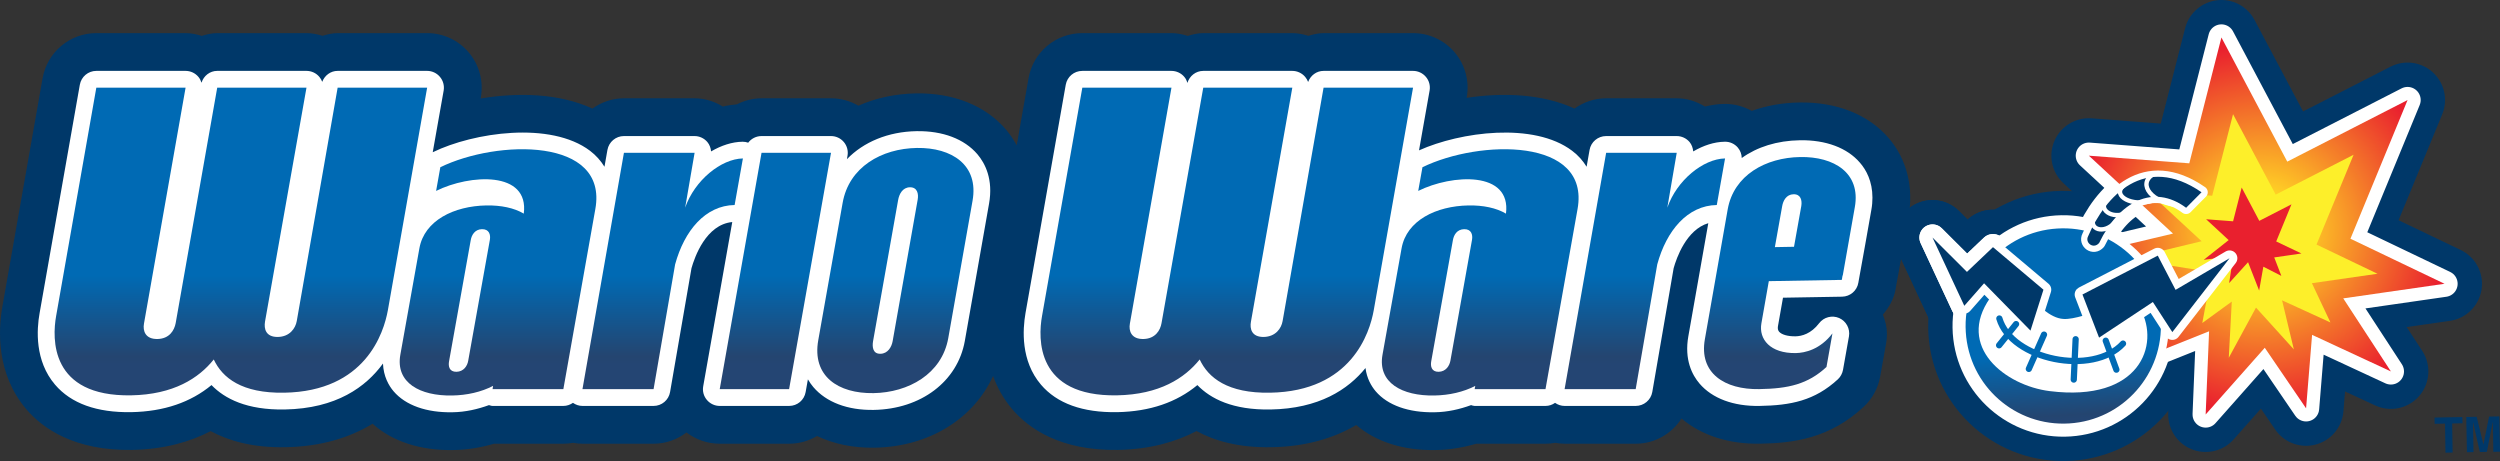 <?xml version="1.0" encoding="UTF-8" standalone="no"?>
<!-- Created with Inkscape (http://www.inkscape.org/) -->

<svg
   xmlns:svg="http://www.w3.org/2000/svg"
   xmlns="http://www.w3.org/2000/svg"
   version="1.1"
   width="118.565"
   height="21.866"
   id="svg2"
   xml:space="preserve"><rect width="100%" height="100%" fill="#333333" stroke="none"/><defs
     id="defs6"><clipPath
       id="clipPath18"><path
         d="m 33,543.236 651.969,0 L 684.969,33 33,33 33,543.236 z"
         id="path20" /></clipPath><clipPath
       id="clipPath254"><path
         d="m 33,543.236 651.969,0 L 684.969,33 33,33 33,543.236 z"
         id="path256" /></clipPath><radialGradient
       cx="0"
       cy="0"
       r="1"
       fx="0"
       fy="0"
       id="radialGradient348"
       gradientUnits="userSpaceOnUse"
       gradientTransform="matrix(26.157,0.445,0.445,-26.157,434.48,423.364)"
       spreadMethod="pad"><stop
         id="stop350"
         style="stop-color:#7fa2d4;stop-opacity:1"
         offset="0" /><stop
         id="stop352"
         style="stop-color:#4084c2;stop-opacity:1"
         offset="0.837" /><stop
         id="stop354"
         style="stop-color:#4084c2;stop-opacity:1"
         offset="0.837" /><stop
         id="stop356"
         style="stop-color:#006ab4;stop-opacity:1"
         offset="1" /></radialGradient><radialGradient
       cx="0"
       cy="0"
       r="1"
       fx="0"
       fy="0"
       id="radialGradient372"
       gradientUnits="userSpaceOnUse"
       gradientTransform="matrix(26.174,0.445,0.445,-26.174,434.472,423.366)"
       spreadMethod="pad"><stop
         id="stop374"
         style="stop-color:#7fa2d4;stop-opacity:1"
         offset="0" /><stop
         id="stop376"
         style="stop-color:#4084c2;stop-opacity:1"
         offset="0.837" /><stop
         id="stop378"
         style="stop-color:#4084c2;stop-opacity:1"
         offset="0.837" /><stop
         id="stop380"
         style="stop-color:#006ab4;stop-opacity:1"
         offset="1" /></radialGradient><radialGradient
       cx="0"
       cy="0"
       r="1"
       fx="0"
       fy="0"
       id="radialGradient396"
       gradientUnits="userSpaceOnUse"
       gradientTransform="matrix(26.171,0.445,0.445,-26.171,434.477,423.365)"
       spreadMethod="pad"><stop
         id="stop398"
         style="stop-color:#7fa2d4;stop-opacity:1"
         offset="0" /><stop
         id="stop400"
         style="stop-color:#4084c2;stop-opacity:1"
         offset="0.837" /><stop
         id="stop402"
         style="stop-color:#4084c2;stop-opacity:1"
         offset="0.837" /><stop
         id="stop404"
         style="stop-color:#006ab4;stop-opacity:1"
         offset="1" /></radialGradient><radialGradient
       cx="0"
       cy="0"
       r="1"
       fx="0"
       fy="0"
       id="radialGradient420"
       gradientUnits="userSpaceOnUse"
       gradientTransform="matrix(26.174,0.445,0.445,-26.174,434.472,423.366)"
       spreadMethod="pad"><stop
         id="stop422"
         style="stop-color:#7fa2d4;stop-opacity:1"
         offset="0" /><stop
         id="stop424"
         style="stop-color:#4084c2;stop-opacity:1"
         offset="0.837" /><stop
         id="stop426"
         style="stop-color:#4084c2;stop-opacity:1"
         offset="0.837" /><stop
         id="stop428"
         style="stop-color:#006ab4;stop-opacity:1"
         offset="1" /></radialGradient><radialGradient
       cx="0"
       cy="0"
       r="1"
       fx="0"
       fy="0"
       id="radialGradient444"
       gradientUnits="userSpaceOnUse"
       gradientTransform="matrix(26.171,0.445,0.445,-26.171,434.477,423.365)"
       spreadMethod="pad"><stop
         id="stop446"
         style="stop-color:#7fa2d4;stop-opacity:1"
         offset="0" /><stop
         id="stop448"
         style="stop-color:#4084c2;stop-opacity:1"
         offset="0.837" /><stop
         id="stop450"
         style="stop-color:#4084c2;stop-opacity:1"
         offset="0.837" /><stop
         id="stop452"
         style="stop-color:#006ab4;stop-opacity:1"
         offset="1" /></radialGradient><radialGradient
       cx="0"
       cy="0"
       r="1"
       fx="0"
       fy="0"
       id="radialGradient468"
       gradientUnits="userSpaceOnUse"
       gradientTransform="matrix(26.163,0.445,0.445,-26.163,434.479,423.366)"
       spreadMethod="pad"><stop
         id="stop470"
         style="stop-color:#7fa2d4;stop-opacity:1"
         offset="0" /><stop
         id="stop472"
         style="stop-color:#4084c2;stop-opacity:1"
         offset="0.837" /><stop
         id="stop474"
         style="stop-color:#4084c2;stop-opacity:1"
         offset="0.837" /><stop
         id="stop476"
         style="stop-color:#006ab4;stop-opacity:1"
         offset="1" /></radialGradient><radialGradient
       cx="0"
       cy="0"
       r="1"
       fx="0"
       fy="0"
       id="radialGradient492"
       gradientUnits="userSpaceOnUse"
       gradientTransform="matrix(26.163,0.445,0.445,-26.163,434.479,423.366)"
       spreadMethod="pad"><stop
         id="stop494"
         style="stop-color:#7fa2d4;stop-opacity:1"
         offset="0" /><stop
         id="stop496"
         style="stop-color:#4084c2;stop-opacity:1"
         offset="0.837" /><stop
         id="stop498"
         style="stop-color:#4084c2;stop-opacity:1"
         offset="0.837" /><stop
         id="stop500"
         style="stop-color:#006ab4;stop-opacity:1"
         offset="1" /></radialGradient><radialGradient
       cx="0"
       cy="0"
       r="1"
       fx="0"
       fy="0"
       id="radialGradient516"
       gradientUnits="userSpaceOnUse"
       gradientTransform="matrix(26.157,0.445,0.445,-26.157,434.48,423.364)"
       spreadMethod="pad"><stop
         id="stop518"
         style="stop-color:#7fa2d4;stop-opacity:1"
         offset="0" /><stop
         id="stop520"
         style="stop-color:#4084c2;stop-opacity:1"
         offset="0.837" /><stop
         id="stop522"
         style="stop-color:#4084c2;stop-opacity:1"
         offset="0.837" /><stop
         id="stop524"
         style="stop-color:#006ab4;stop-opacity:1"
         offset="1" /></radialGradient><radialGradient
       cx="0"
       cy="0"
       r="1"
       fx="0"
       fy="0"
       id="radialGradient540"
       gradientUnits="userSpaceOnUse"
       gradientTransform="matrix(26.174,0.445,0.445,-26.174,434.472,423.366)"
       spreadMethod="pad"><stop
         id="stop542"
         style="stop-color:#7fa2d4;stop-opacity:1"
         offset="0" /><stop
         id="stop544"
         style="stop-color:#4084c2;stop-opacity:1"
         offset="0.837" /><stop
         id="stop546"
         style="stop-color:#4084c2;stop-opacity:1"
         offset="0.837" /><stop
         id="stop548"
         style="stop-color:#006ab4;stop-opacity:1"
         offset="1" /></radialGradient><radialGradient
       cx="0"
       cy="0"
       r="1"
       fx="0"
       fy="0"
       id="radialGradient564"
       gradientUnits="userSpaceOnUse"
       gradientTransform="matrix(26.171,0.445,0.445,-26.171,434.477,423.365)"
       spreadMethod="pad"><stop
         id="stop566"
         style="stop-color:#7fa2d4;stop-opacity:1"
         offset="0" /><stop
         id="stop568"
         style="stop-color:#4084c2;stop-opacity:1"
         offset="0.837" /><stop
         id="stop570"
         style="stop-color:#4084c2;stop-opacity:1"
         offset="0.837" /><stop
         id="stop572"
         style="stop-color:#006ab4;stop-opacity:1"
         offset="1" /></radialGradient><radialGradient
       cx="0"
       cy="0"
       r="1"
       fx="0"
       fy="0"
       id="radialGradient588"
       gradientUnits="userSpaceOnUse"
       gradientTransform="matrix(26.174,0.445,0.445,-26.174,434.472,423.366)"
       spreadMethod="pad"><stop
         id="stop590"
         style="stop-color:#7fa2d4;stop-opacity:1"
         offset="0" /><stop
         id="stop592"
         style="stop-color:#4084c2;stop-opacity:1"
         offset="0.837" /><stop
         id="stop594"
         style="stop-color:#4084c2;stop-opacity:1"
         offset="0.837" /><stop
         id="stop596"
         style="stop-color:#006ab4;stop-opacity:1"
         offset="1" /></radialGradient><radialGradient
       cx="0"
       cy="0"
       r="1"
       fx="0"
       fy="0"
       id="radialGradient612"
       gradientUnits="userSpaceOnUse"
       gradientTransform="matrix(26.171,0.445,0.445,-26.171,434.477,423.365)"
       spreadMethod="pad"><stop
         id="stop614"
         style="stop-color:#7fa2d4;stop-opacity:1"
         offset="0" /><stop
         id="stop616"
         style="stop-color:#4084c2;stop-opacity:1"
         offset="0.837" /><stop
         id="stop618"
         style="stop-color:#4084c2;stop-opacity:1"
         offset="0.837" /><stop
         id="stop620"
         style="stop-color:#006ab4;stop-opacity:1"
         offset="1" /></radialGradient><radialGradient
       cx="0"
       cy="0"
       r="1"
       fx="0"
       fy="0"
       id="radialGradient636"
       gradientUnits="userSpaceOnUse"
       gradientTransform="matrix(26.324,0.448,0.448,-26.324,434.476,423.13)"
       spreadMethod="pad"><stop
         id="stop638"
         style="stop-color:#7fa2d4;stop-opacity:1"
         offset="0" /><stop
         id="stop640"
         style="stop-color:#4084c2;stop-opacity:1"
         offset="0.837" /><stop
         id="stop642"
         style="stop-color:#4084c2;stop-opacity:1"
         offset="0.837" /><stop
         id="stop644"
         style="stop-color:#006ab4;stop-opacity:1"
         offset="1" /></radialGradient><radialGradient
       cx="0"
       cy="0"
       r="1"
       fx="0"
       fy="0"
       id="radialGradient660"
       gradientUnits="userSpaceOnUse"
       gradientTransform="matrix(26.163,0.445,0.445,-26.163,434.479,423.366)"
       spreadMethod="pad"><stop
         id="stop662"
         style="stop-color:#7fa2d4;stop-opacity:1"
         offset="0" /><stop
         id="stop664"
         style="stop-color:#4084c2;stop-opacity:1"
         offset="0.837" /><stop
         id="stop666"
         style="stop-color:#4084c2;stop-opacity:1"
         offset="0.837" /><stop
         id="stop668"
         style="stop-color:#006ab4;stop-opacity:1"
         offset="1" /></radialGradient><radialGradient
       cx="0"
       cy="0"
       r="1"
       fx="0"
       fy="0"
       id="radialGradient684"
       gradientUnits="userSpaceOnUse"
       gradientTransform="matrix(26.164,0.445,0.445,-26.164,434.478,423.363)"
       spreadMethod="pad"><stop
         id="stop686"
         style="stop-color:#7fa2d4;stop-opacity:1"
         offset="0" /><stop
         id="stop688"
         style="stop-color:#4084c2;stop-opacity:1"
         offset="0.837" /><stop
         id="stop690"
         style="stop-color:#4084c2;stop-opacity:1"
         offset="0.837" /><stop
         id="stop692"
         style="stop-color:#006ab4;stop-opacity:1"
         offset="1" /></radialGradient><radialGradient
       cx="0"
       cy="0"
       r="1"
       fx="0"
       fy="0"
       id="radialGradient708"
       gradientUnits="userSpaceOnUse"
       gradientTransform="matrix(26.181,0.445,0.445,-26.181,434.469,423.362)"
       spreadMethod="pad"><stop
         id="stop710"
         style="stop-color:#7fa2d4;stop-opacity:1"
         offset="0" /><stop
         id="stop712"
         style="stop-color:#4084c2;stop-opacity:1"
         offset="0.837" /><stop
         id="stop714"
         style="stop-color:#4084c2;stop-opacity:1"
         offset="0.837" /><stop
         id="stop716"
         style="stop-color:#006ab4;stop-opacity:1"
         offset="1" /></radialGradient><radialGradient
       cx="0"
       cy="0"
       r="1"
       fx="0"
       fy="0"
       id="radialGradient732"
       gradientUnits="userSpaceOnUse"
       gradientTransform="matrix(26.155,0.445,0.445,-26.155,434.482,423.367)"
       spreadMethod="pad"><stop
         id="stop734"
         style="stop-color:#7fa2d4;stop-opacity:1"
         offset="0" /><stop
         id="stop736"
         style="stop-color:#4084c2;stop-opacity:1"
         offset="0.837" /><stop
         id="stop738"
         style="stop-color:#4084c2;stop-opacity:1"
         offset="0.837" /><stop
         id="stop740"
         style="stop-color:#006ab4;stop-opacity:1"
         offset="1" /></radialGradient><radialGradient
       cx="0"
       cy="0"
       r="1"
       fx="0"
       fy="0"
       id="radialGradient756"
       gradientUnits="userSpaceOnUse"
       gradientTransform="matrix(26.155,0.445,0.445,-26.155,434.482,423.367)"
       spreadMethod="pad"><stop
         id="stop758"
         style="stop-color:#7fa2d4;stop-opacity:1"
         offset="0" /><stop
         id="stop760"
         style="stop-color:#4084c2;stop-opacity:1"
         offset="0.837" /><stop
         id="stop762"
         style="stop-color:#4084c2;stop-opacity:1"
         offset="0.837" /><stop
         id="stop764"
         style="stop-color:#006ab4;stop-opacity:1"
         offset="1" /></radialGradient><radialGradient
       cx="0"
       cy="0"
       r="1"
       fx="0"
       fy="0"
       id="radialGradient780"
       gradientUnits="userSpaceOnUse"
       gradientTransform="matrix(26.171,0.445,0.445,-26.17,434.477,423.368)"
       spreadMethod="pad"><stop
         id="stop782"
         style="stop-color:#7fa2d4;stop-opacity:1"
         offset="0" /><stop
         id="stop784"
         style="stop-color:#4084c2;stop-opacity:1"
         offset="0.837" /><stop
         id="stop786"
         style="stop-color:#4084c2;stop-opacity:1"
         offset="0.837" /><stop
         id="stop788"
         style="stop-color:#006ab4;stop-opacity:1"
         offset="1" /></radialGradient><radialGradient
       cx="0"
       cy="0"
       r="1"
       fx="0"
       fy="0"
       id="radialGradient804"
       gradientUnits="userSpaceOnUse"
       gradientTransform="matrix(26.174,0.445,0.445,-26.174,434.472,423.366)"
       spreadMethod="pad"><stop
         id="stop806"
         style="stop-color:#7fa2d4;stop-opacity:1"
         offset="0" /><stop
         id="stop808"
         style="stop-color:#4084c2;stop-opacity:1"
         offset="0.837" /><stop
         id="stop810"
         style="stop-color:#4084c2;stop-opacity:1"
         offset="0.837" /><stop
         id="stop812"
         style="stop-color:#006ab4;stop-opacity:1"
         offset="1" /></radialGradient><radialGradient
       cx="0"
       cy="0"
       r="1"
       fx="0"
       fy="0"
       id="radialGradient828"
       gradientUnits="userSpaceOnUse"
       gradientTransform="matrix(26.171,0.445,0.445,-26.171,434.477,423.365)"
       spreadMethod="pad"><stop
         id="stop830"
         style="stop-color:#7fa2d4;stop-opacity:1"
         offset="0" /><stop
         id="stop832"
         style="stop-color:#4084c2;stop-opacity:1"
         offset="0.837" /><stop
         id="stop834"
         style="stop-color:#4084c2;stop-opacity:1"
         offset="0.837" /><stop
         id="stop836"
         style="stop-color:#006ab4;stop-opacity:1"
         offset="1" /></radialGradient><radialGradient
       cx="0"
       cy="0"
       r="1"
       fx="0"
       fy="0"
       id="radialGradient852"
       gradientUnits="userSpaceOnUse"
       gradientTransform="matrix(26.174,0.445,0.445,-26.174,434.472,423.366)"
       spreadMethod="pad"><stop
         id="stop854"
         style="stop-color:#7fa2d4;stop-opacity:1"
         offset="0" /><stop
         id="stop856"
         style="stop-color:#4084c2;stop-opacity:1"
         offset="0.837" /><stop
         id="stop858"
         style="stop-color:#4084c2;stop-opacity:1"
         offset="0.837" /><stop
         id="stop860"
         style="stop-color:#006ab4;stop-opacity:1"
         offset="1" /></radialGradient><radialGradient
       cx="0"
       cy="0"
       r="1"
       fx="0"
       fy="0"
       id="radialGradient876"
       gradientUnits="userSpaceOnUse"
       gradientTransform="matrix(26.171,0.445,0.445,-26.171,434.477,423.365)"
       spreadMethod="pad"><stop
         id="stop878"
         style="stop-color:#7fa2d4;stop-opacity:1"
         offset="0" /><stop
         id="stop880"
         style="stop-color:#4084c2;stop-opacity:1"
         offset="0.837" /><stop
         id="stop882"
         style="stop-color:#4084c2;stop-opacity:1"
         offset="0.837" /><stop
         id="stop884"
         style="stop-color:#006ab4;stop-opacity:1"
         offset="1" /></radialGradient><radialGradient
       cx="0"
       cy="0"
       r="1"
       fx="0"
       fy="0"
       id="radialGradient900"
       gradientUnits="userSpaceOnUse"
       gradientTransform="matrix(26.157,0.445,0.445,-26.157,434.479,423.368)"
       spreadMethod="pad"><stop
         id="stop902"
         style="stop-color:#7fa2d4;stop-opacity:1"
         offset="0" /><stop
         id="stop904"
         style="stop-color:#4084c2;stop-opacity:1"
         offset="0.837" /><stop
         id="stop906"
         style="stop-color:#4084c2;stop-opacity:1"
         offset="0.837" /><stop
         id="stop908"
         style="stop-color:#006ab4;stop-opacity:1"
         offset="1" /></radialGradient><radialGradient
       cx="0"
       cy="0"
       r="1"
       fx="0"
       fy="0"
       id="radialGradient924"
       gradientUnits="userSpaceOnUse"
       gradientTransform="matrix(26.173,0.445,0.445,-26.173,434.479,423.36)"
       spreadMethod="pad"><stop
         id="stop926"
         style="stop-color:#7fa2d4;stop-opacity:1"
         offset="0" /><stop
         id="stop928"
         style="stop-color:#4084c2;stop-opacity:1"
         offset="0.837" /><stop
         id="stop930"
         style="stop-color:#4084c2;stop-opacity:1"
         offset="0.837" /><stop
         id="stop932"
         style="stop-color:#006ab4;stop-opacity:1"
         offset="1" /></radialGradient><radialGradient
       cx="0"
       cy="0"
       r="1"
       fx="0"
       fy="0"
       id="radialGradient948"
       gradientUnits="userSpaceOnUse"
       gradientTransform="matrix(26.165,0.445,0.445,-26.165,434.478,423.368)"
       spreadMethod="pad"><stop
         id="stop950"
         style="stop-color:#7fa2d4;stop-opacity:1"
         offset="0" /><stop
         id="stop952"
         style="stop-color:#4084c2;stop-opacity:1"
         offset="0.837" /><stop
         id="stop954"
         style="stop-color:#4084c2;stop-opacity:1"
         offset="0.837" /><stop
         id="stop956"
         style="stop-color:#006ab4;stop-opacity:1"
         offset="1" /></radialGradient><radialGradient
       cx="0"
       cy="0"
       r="1"
       fx="0"
       fy="0"
       id="radialGradient972"
       gradientUnits="userSpaceOnUse"
       gradientTransform="matrix(26.34,0.448,0.448,-26.34,434.403,423.374)"
       spreadMethod="pad"><stop
         id="stop974"
         style="stop-color:#7fa2d4;stop-opacity:1"
         offset="0" /><stop
         id="stop976"
         style="stop-color:#4084c2;stop-opacity:1"
         offset="0.837" /><stop
         id="stop978"
         style="stop-color:#4084c2;stop-opacity:1"
         offset="0.837" /><stop
         id="stop980"
         style="stop-color:#006ab4;stop-opacity:1"
         offset="1" /></radialGradient><radialGradient
       cx="0"
       cy="0"
       r="1"
       fx="0"
       fy="0"
       id="radialGradient996"
       gradientUnits="userSpaceOnUse"
       gradientTransform="matrix(26.14,0.444,0.444,-26.14,434.491,423.364)"
       spreadMethod="pad"><stop
         id="stop998"
         style="stop-color:#7fa2d4;stop-opacity:1"
         offset="0" /><stop
         id="stop1000"
         style="stop-color:#4084c2;stop-opacity:1"
         offset="0.837" /><stop
         id="stop1002"
         style="stop-color:#4084c2;stop-opacity:1"
         offset="0.837" /><stop
         id="stop1004"
         style="stop-color:#006ab4;stop-opacity:1"
         offset="1" /></radialGradient><radialGradient
       cx="0"
       cy="0"
       r="1"
       fx="0"
       fy="0"
       id="radialGradient1020"
       gradientUnits="userSpaceOnUse"
       gradientTransform="matrix(26.324,0.448,0.448,-26.324,434.476,423.13)"
       spreadMethod="pad"><stop
         id="stop1022"
         style="stop-color:#7fa2d4;stop-opacity:1"
         offset="0" /><stop
         id="stop1024"
         style="stop-color:#4084c2;stop-opacity:1"
         offset="0.837" /><stop
         id="stop1026"
         style="stop-color:#4084c2;stop-opacity:1"
         offset="0.837" /><stop
         id="stop1028"
         style="stop-color:#006ab4;stop-opacity:1"
         offset="1" /></radialGradient><radialGradient
       cx="0"
       cy="0"
       r="1"
       fx="0"
       fy="0"
       id="radialGradient1044"
       gradientUnits="userSpaceOnUse"
       gradientTransform="matrix(26.324,0.448,0.448,-26.324,434.476,423.13)"
       spreadMethod="pad"><stop
         id="stop1046"
         style="stop-color:#7fa2d4;stop-opacity:1"
         offset="0" /><stop
         id="stop1048"
         style="stop-color:#4084c2;stop-opacity:1"
         offset="0.837" /><stop
         id="stop1050"
         style="stop-color:#4084c2;stop-opacity:1"
         offset="0.837" /><stop
         id="stop1052"
         style="stop-color:#006ab4;stop-opacity:1"
         offset="1" /></radialGradient><radialGradient
       cx="0"
       cy="0"
       r="1"
       fx="0"
       fy="0"
       id="radialGradient1068"
       gradientUnits="userSpaceOnUse"
       gradientTransform="matrix(26.139,0.444,0.444,-26.139,434.482,423.383)"
       spreadMethod="pad"><stop
         id="stop1070"
         style="stop-color:#7fa2d4;stop-opacity:1"
         offset="0" /><stop
         id="stop1072"
         style="stop-color:#4084c2;stop-opacity:1"
         offset="0.837" /><stop
         id="stop1074"
         style="stop-color:#4084c2;stop-opacity:1"
         offset="0.837" /><stop
         id="stop1076"
         style="stop-color:#006ab4;stop-opacity:1"
         offset="1" /></radialGradient><radialGradient
       cx="0"
       cy="0"
       r="1"
       fx="0"
       fy="0"
       id="radialGradient1092"
       gradientUnits="userSpaceOnUse"
       gradientTransform="matrix(26.163,0.445,0.445,-26.163,434.477,423.368)"
       spreadMethod="pad"><stop
         id="stop1094"
         style="stop-color:#7fa2d4;stop-opacity:1"
         offset="0" /><stop
         id="stop1096"
         style="stop-color:#4084c2;stop-opacity:1"
         offset="0.837" /><stop
         id="stop1098"
         style="stop-color:#4084c2;stop-opacity:1"
         offset="0.837" /><stop
         id="stop1100"
         style="stop-color:#006ab4;stop-opacity:1"
         offset="1" /></radialGradient><radialGradient
       cx="0"
       cy="0"
       r="1"
       fx="0"
       fy="0"
       id="radialGradient1116"
       gradientUnits="userSpaceOnUse"
       gradientTransform="matrix(26.209,0.446,0.446,-26.209,434.452,423.356)"
       spreadMethod="pad"><stop
         id="stop1118"
         style="stop-color:#7fa2d4;stop-opacity:1"
         offset="0" /><stop
         id="stop1120"
         style="stop-color:#4084c2;stop-opacity:1"
         offset="0.837" /><stop
         id="stop1122"
         style="stop-color:#4084c2;stop-opacity:1"
         offset="0.837" /><stop
         id="stop1124"
         style="stop-color:#006ab4;stop-opacity:1"
         offset="1" /></radialGradient><radialGradient
       cx="0"
       cy="0"
       r="1"
       fx="0"
       fy="0"
       id="radialGradient1140"
       gradientUnits="userSpaceOnUse"
       gradientTransform="matrix(26.172,0.445,0.445,-26.172,434.481,423.353)"
       spreadMethod="pad"><stop
         id="stop1142"
         style="stop-color:#7fa2d4;stop-opacity:1"
         offset="0" /><stop
         id="stop1144"
         style="stop-color:#4084c2;stop-opacity:1"
         offset="0.837" /><stop
         id="stop1146"
         style="stop-color:#4084c2;stop-opacity:1"
         offset="0.837" /><stop
         id="stop1148"
         style="stop-color:#006ab4;stop-opacity:1"
         offset="1" /></radialGradient><radialGradient
       cx="0"
       cy="0"
       r="1"
       fx="0"
       fy="0"
       id="radialGradient1216"
       gradientUnits="userSpaceOnUse"
       gradientTransform="matrix(7,0.119,0.119,-7,450.871,432.726)"
       spreadMethod="pad"><stop
         id="stop1218"
         style="stop-color:#e9202e;stop-opacity:1"
         offset="0" /><stop
         id="stop1220"
         style="stop-color:#ffd225;stop-opacity:1"
         offset="0.202" /><stop
         id="stop1222"
         style="stop-color:#e9202e;stop-opacity:1"
         offset="1" /></radialGradient><linearGradient
       x1="0"
       y1="0"
       x2="1"
       y2="0"
       id="linearGradient1246"
       gradientUnits="userSpaceOnUse"
       gradientTransform="matrix(-0.446,7.233,7.233,0.446,443.586,425.45)"
       spreadMethod="pad"><stop
         id="stop1248"
         style="stop-color:#244573;stop-opacity:1"
         offset="0" /><stop
         id="stop1250"
         style="stop-color:#244570;stop-opacity:1"
         offset="0.034" /><stop
         id="stop1252"
         style="stop-color:#006ab4;stop-opacity:1"
         offset="0.36" /><stop
         id="stop1254"
         style="stop-color:#006ab4;stop-opacity:1"
         offset="1" /></linearGradient><linearGradient
       x1="0"
       y1="0"
       x2="1"
       y2="0"
       id="linearGradient1316"
       gradientUnits="userSpaceOnUse"
       gradientTransform="matrix(0,9.422,9.422,0,374.221,427.585)"
       spreadMethod="pad"><stop
         id="stop1318"
         style="stop-color:#244573;stop-opacity:1"
         offset="0" /><stop
         id="stop1320"
         style="stop-color:#244570;stop-opacity:1"
         offset="0.034" /><stop
         id="stop1322"
         style="stop-color:#006ab4;stop-opacity:1"
         offset="0.36" /><stop
         id="stop1324"
         style="stop-color:#006ab4;stop-opacity:1"
         offset="1" /></linearGradient><linearGradient
       x1="0"
       y1="0"
       x2="1"
       y2="0"
       id="linearGradient1340"
       gradientUnits="userSpaceOnUse"
       gradientTransform="matrix(0,9.422,9.422,0,394.5,427.586)"
       spreadMethod="pad"><stop
         id="stop1342"
         style="stop-color:#244573;stop-opacity:1"
         offset="0" /><stop
         id="stop1344"
         style="stop-color:#244570;stop-opacity:1"
         offset="0.034" /><stop
         id="stop1346"
         style="stop-color:#006ab4;stop-opacity:1"
         offset="0.36" /><stop
         id="stop1348"
         style="stop-color:#006ab4;stop-opacity:1"
         offset="1" /></linearGradient><linearGradient
       x1="0"
       y1="0"
       x2="1"
       y2="0"
       id="linearGradient1364"
       gradientUnits="userSpaceOnUse"
       gradientTransform="matrix(0,9.422,9.422,0,390.225,427.586)"
       spreadMethod="pad"><stop
         id="stop1366"
         style="stop-color:#244573;stop-opacity:1"
         offset="0" /><stop
         id="stop1368"
         style="stop-color:#244570;stop-opacity:1"
         offset="0.034" /><stop
         id="stop1370"
         style="stop-color:#006ab4;stop-opacity:1"
         offset="0.36" /><stop
         id="stop1372"
         style="stop-color:#006ab4;stop-opacity:1"
         offset="1" /></linearGradient><linearGradient
       x1="0"
       y1="0"
       x2="1"
       y2="0"
       id="linearGradient1388"
       gradientUnits="userSpaceOnUse"
       gradientTransform="matrix(0,9.422,9.422,0,383.978,427.585)"
       spreadMethod="pad"><stop
         id="stop1390"
         style="stop-color:#244573;stop-opacity:1"
         offset="0" /><stop
         id="stop1392"
         style="stop-color:#244570;stop-opacity:1"
         offset="0.034" /><stop
         id="stop1394"
         style="stop-color:#006ab4;stop-opacity:1"
         offset="0.36" /><stop
         id="stop1396"
         style="stop-color:#006ab4;stop-opacity:1"
         offset="1" /></linearGradient><linearGradient
       x1="0"
       y1="0"
       x2="1"
       y2="0"
       id="linearGradient1412"
       gradientUnits="userSpaceOnUse"
       gradientTransform="matrix(0,9.422,9.422,0,427.488,427.586)"
       spreadMethod="pad"><stop
         id="stop1414"
         style="stop-color:#244573;stop-opacity:1"
         offset="0" /><stop
         id="stop1416"
         style="stop-color:#244570;stop-opacity:1"
         offset="0.034" /><stop
         id="stop1418"
         style="stop-color:#006ab4;stop-opacity:1"
         offset="0.36" /><stop
         id="stop1420"
         style="stop-color:#006ab4;stop-opacity:1"
         offset="1" /></linearGradient><linearGradient
       x1="0"
       y1="0"
       x2="1"
       y2="0"
       id="linearGradient1436"
       gradientUnits="userSpaceOnUse"
       gradientTransform="matrix(0,9.422,9.422,0,421.242,427.585)"
       spreadMethod="pad"><stop
         id="stop1438"
         style="stop-color:#244573;stop-opacity:1"
         offset="0" /><stop
         id="stop1440"
         style="stop-color:#244570;stop-opacity:1"
         offset="0.034" /><stop
         id="stop1442"
         style="stop-color:#006ab4;stop-opacity:1"
         offset="0.36" /><stop
         id="stop1444"
         style="stop-color:#006ab4;stop-opacity:1"
         offset="1" /></linearGradient><linearGradient
       x1="0"
       y1="0"
       x2="1"
       y2="0"
       id="linearGradient1460"
       gradientUnits="userSpaceOnUse"
       gradientTransform="matrix(0,9.423,9.423,0,399.054,427.585)"
       spreadMethod="pad"><stop
         id="stop1462"
         style="stop-color:#244573;stop-opacity:1"
         offset="0" /><stop
         id="stop1464"
         style="stop-color:#244570;stop-opacity:1"
         offset="0.034" /><stop
         id="stop1466"
         style="stop-color:#006ab4;stop-opacity:1"
         offset="0.36" /><stop
         id="stop1468"
         style="stop-color:#006ab4;stop-opacity:1"
         offset="1" /></linearGradient><linearGradient
       x1="0"
       y1="0"
       x2="1"
       y2="0"
       id="linearGradient1484"
       gradientUnits="userSpaceOnUse"
       gradientTransform="matrix(0,9.42,9.42,0,432.61,427.586)"
       spreadMethod="pad"><stop
         id="stop1486"
         style="stop-color:#244573;stop-opacity:1"
         offset="0" /><stop
         id="stop1488"
         style="stop-color:#244570;stop-opacity:1"
         offset="0.034" /><stop
         id="stop1490"
         style="stop-color:#006ab4;stop-opacity:1"
         offset="0.36" /><stop
         id="stop1492"
         style="stop-color:#006ab4;stop-opacity:1"
         offset="1" /></linearGradient><linearGradient
       x1="0"
       y1="0"
       x2="1"
       y2="0"
       id="linearGradient1508"
       gradientUnits="userSpaceOnUse"
       gradientTransform="matrix(0,9.422,9.422,0,411.627,427.585)"
       spreadMethod="pad"><stop
         id="stop1510"
         style="stop-color:#244573;stop-opacity:1"
         offset="0" /><stop
         id="stop1512"
         style="stop-color:#244570;stop-opacity:1"
         offset="0.034" /><stop
         id="stop1514"
         style="stop-color:#006ab4;stop-opacity:1"
         offset="0.36" /><stop
         id="stop1516"
         style="stop-color:#006ab4;stop-opacity:1"
         offset="1" /></linearGradient><clipPath
       id="clipPath1528"><path
         d="m 33,543.236 651.969,0 L 684.969,33 33,33 33,543.236 z"
         id="path1530" /></clipPath><clipPath
       id="clipPath1540"><path
         d="m 358.682,326.258 -334.079,0 0,225.614 334.079,0 0,-225.614 z"
         id="path1542" /></clipPath><clipPath
       id="clipPath1548"><path
         d="m 24.501,579.917 596.628,0 0,-585.923 -596.628,0 0,585.923 z"
         id="path1550" /></clipPath><clipPath
       id="clipPath1846"><path
         d="m 33,543.236 651.969,0 L 684.969,33 33,33 33,543.236 z"
         id="path1848" /></clipPath><clipPath
       id="clipPath1918"><path
         d="m 33,543.236 651.969,0 L 684.969,33 33,33 33,543.236 z"
         id="path1920" /></clipPath><clipPath
       id="clipPath1936"><path
         d="m 33,543.236 651.969,0 L 684.969,33 33,33 33,543.236 z"
         id="path1938" /></clipPath><clipPath
       id="clipPath2476"><path
         d="m 33,543.236 651.969,0 L 684.969,33 33,33 33,543.236 z"
         id="path2478" /></clipPath><clipPath
       id="clipPath2496"><path
         d="m 33,543.236 651.969,0 L 684.969,33 33,33 33,543.236 z"
         id="path2498" /></clipPath><clipPath
       id="clipPath2506"><path
         d="m 235.679,62.929 -107.745,0 0,45.386 107.745,0 0,-45.386 z"
         id="path2508" /></clipPath><clipPath
       id="clipPath2600"><path
         d="m 33,543.236 651.969,0 L 684.969,33 33,33 33,543.236 z"
         id="path2602" /></clipPath></defs><g
     transform="matrix(1.25,0,0,-1.25,-456.352,551.788)"
     id="g12"><g
       id="g250"><g
         clip-path="url(#clipPath254)"
         id="g252"><g
           id="g336"><g
             id="g338"><g
               id="g344"><g
                 id="g346"><path
                   d="m 447.063,429.124 c 0.033,-2.045 -1.596,-3.729 -3.64,-3.764 -2.044,-0.033 -3.73,1.599 -3.763,3.642 -0.033,2.043 1.596,3.729 3.64,3.765 2.044,0.033 3.73,-1.599 3.763,-3.643"
                   id="path358"
                   style="fill:url(#radialGradient348);stroke:none" /></g></g></g></g><g
           id="g360"><g
             id="g362"><g
               id="g368"><g
                 id="g370"><path
                   d="m 444.092,430.257 0.63,-1.636 2.041,1.351 0.739,-1.142 2.171,2.803 -2.049,-1.2 -0.675,1.299 -2.857,-1.475 z"
                   id="path382"
                   style="fill:url(#radialGradient372);stroke:none" /></g></g></g></g><g
           id="g384"><g
             id="g386"><g
               id="g392"><g
                 id="g394"><path
                   d="m 442.612,430.439 -0.492,-1.552 -1.761,1.795 -0.75,-0.854 -1.207,2.59 1.307,-1.304 0.988,0.939 1.915,-1.614 z"
                   id="path406"
                   style="fill:url(#radialGradient396);stroke:none" /></g></g></g></g><g
           id="g408"><g
             id="g410"><g
               id="g416"><g
                 id="g418"><path
                   d="m 444.092,430.257 0.63,-1.636 2.041,1.351 0.739,-1.142 2.171,2.803 -2.049,-1.2 -0.675,1.299 -2.857,-1.475 z"
                   id="path430"
                   style="fill:url(#radialGradient420);stroke:none" /></g></g></g></g><g
           id="g432"><g
             id="g434"><g
               id="g440"><g
                 id="g442"><path
                   d="m 442.612,430.439 -0.492,-1.552 -1.761,1.795 -0.75,-0.854 -1.207,2.59 1.307,-1.304 0.988,0.939 1.915,-1.614 z"
                   id="path454"
                   style="fill:url(#radialGradient444);stroke:none" /></g></g></g></g><g
           id="g456"><g
             id="g458"><g
               id="g464"><g
                 id="g466"><path
                   d="m 452.576,425.938 -1.567,2.298 -2.243,-2.532 0.13,3.157 -2.708,-1.083 1.997,2.544 -4.76,1.271 4.102,0.975 -3.193,2.956 3.811,-0.29 1.219,4.775 2.498,-4.711 4.565,2.337 -2.168,-5.262 3.57,-1.709 -3.843,-0.554 1.808,-2.772 -2.99,1.388 -0.228,-2.788 z"
                   id="path478"
                   style="fill:url(#radialGradient468);stroke:none" /></g></g></g></g><g
           id="g480"><g
             id="g482"><g
               id="g488"><g
                 id="g490"><path
                   d="m 452.576,425.938 -1.567,2.298 -2.243,-2.532 0.13,3.157 -2.708,-1.083 1.997,2.544 -4.76,1.271 4.102,0.975 -3.193,2.956 3.811,-0.29 1.219,4.775 2.498,-4.711 4.565,2.337 -2.168,-5.262 3.57,-1.709 -3.843,-0.554 1.808,-2.772 -2.99,1.388 -0.228,-2.788 z"
                   id="path502"
                   style="fill:url(#radialGradient492);stroke:none" /></g></g></g></g><g
           id="g504"><g
             id="g506"><g
               id="g512"><g
                 id="g514"><path
                   d="m 447.063,429.124 c 0.033,-2.045 -1.596,-3.729 -3.64,-3.764 -2.044,-0.033 -3.73,1.599 -3.763,3.642 -0.033,2.043 1.596,3.729 3.64,3.765 2.044,0.033 3.73,-1.599 3.763,-3.643"
                   id="path526"
                   style="fill:url(#radialGradient516);stroke:none" /></g></g></g></g><g
           id="g528"><g
             id="g530"><g
               id="g536"><g
                 id="g538"><path
                   d="m 444.092,430.257 0.63,-1.636 2.041,1.351 0.739,-1.142 2.171,2.803 -2.049,-1.2 -0.675,1.299 -2.857,-1.475 z"
                   id="path550"
                   style="fill:url(#radialGradient540);stroke:none" /></g></g></g></g><g
           id="g552"><g
             id="g554"><g
               id="g560"><g
                 id="g562"><path
                   d="m 442.612,430.439 -0.492,-1.552 -1.761,1.795 -0.75,-0.854 -1.207,2.59 1.307,-1.304 0.988,0.939 1.915,-1.614 z"
                   id="path574"
                   style="fill:url(#radialGradient564);stroke:none" /></g></g></g></g><g
           id="g576"><g
             id="g578"><g
               id="g584"><g
                 id="g586"><path
                   d="m 444.092,430.257 0.63,-1.636 2.041,1.351 0.739,-1.142 2.171,2.803 -2.049,-1.2 -0.675,1.299 -2.857,-1.475 z"
                   id="path598"
                   style="fill:url(#radialGradient588);stroke:none" /></g></g></g></g><g
           id="g600"><g
             id="g602"><g
               id="g608"><g
                 id="g610"><path
                   d="m 442.612,430.439 -0.492,-1.552 -1.761,1.795 -0.75,-0.854 -1.207,2.59 1.307,-1.304 0.988,0.939 1.915,-1.614 z"
                   id="path622"
                   style="fill:url(#radialGradient612);stroke:none" /></g></g></g></g><g
           id="g624"><g
             id="g626"><g
               id="g632"><g
                 id="g634"><path
                   d="m 444.306,432.466 c 0.654,1.528 2.15,3.158 4.303,1.67 l -0.584,-0.589 c -1.24,0.923 -2.545,0.241 -3.3,-1.334 -0.216,-0.254 -0.549,0.01 -0.419,0.253"
                   id="path646"
                   style="fill:url(#radialGradient636);stroke:none" /></g></g></g></g><g
           id="g648"><g
             id="g650"><g
               id="g656"><g
                 id="g658"><path
                   d="m 452.576,425.938 -1.567,2.298 -2.243,-2.532 0.13,3.157 -2.708,-1.083 1.997,2.544 -4.76,1.271 4.102,0.975 -3.193,2.956 3.811,-0.29 1.219,4.775 2.498,-4.711 4.565,2.337 -2.168,-5.262 3.57,-1.709 -3.843,-0.554 1.808,-2.772 -2.99,1.388 -0.228,-2.788 z"
                   id="path670"
                   style="fill:url(#radialGradient660);stroke:none" /></g></g></g></g><g
           id="g672"><g
             id="g674"><g
               id="g680"><g
                 id="g682"><path
                   d="m 449.015,434.005 -2.472,0.186 2.07,-1.913 -2.801,-0.674 3.188,-0.497 -0.362,-1.932 1.119,0.813 -0.114,-2.133 1.033,1.905 1.436,-1.586 -0.447,1.862 1.835,-0.84 -0.703,1.49 2.488,0.358 -2.313,1.107 1.407,3.408 -2.956,-1.513 -1.618,3.052 -0.79,-3.093 z"
                   id="path694"
                   style="fill:url(#radialGradient684);stroke:none" /></g></g></g></g><g
           id="g696"><g
             id="g698"><g
               id="g704"><g
                 id="g706"><path
                   d="m 449.807,433.034 -1.023,0.078 0.855,-0.791 -0.946,-0.749 1.123,0.148 -0.159,-1.03 0.718,0.792 0.42,-1.075 0.16,0.904 0.683,-0.348 -0.27,0.7 1.032,0.15 -0.957,0.456 0.579,1.409 -1.221,-0.627 -0.668,1.263 -0.326,-1.28 z"
                   id="path718"
                   style="fill:url(#radialGradient708);stroke:none" /></g></g></g></g><g
           id="g720"><g
             id="g722"><g
               id="g728"><g
                 id="g730"><path
                   d="m 447.061,429.292 c 0.126,-2.044 -1.43,-3.802 -3.471,-3.927 -2.043,-0.127 -3.801,1.426 -3.925,3.47 -0.128,2.044 1.424,3.801 3.469,3.925 2.044,0.129 3.801,-1.425 3.927,-3.468"
                   id="path742"
                   style="fill:url(#radialGradient732);stroke:none" /></g></g></g></g><g
           id="g744"><g
             id="g746"><g
               id="g752"><g
                 id="g754"><path
                   d="m 447.061,429.292 c 0.126,-2.044 -1.43,-3.802 -3.471,-3.927 -2.043,-0.127 -3.801,1.426 -3.925,3.47 -0.128,2.044 1.424,3.801 3.469,3.925 2.044,0.129 3.801,-1.425 3.927,-3.468"
                   id="path766"
                   style="fill:url(#radialGradient756);stroke:none" /></g></g></g></g><g
           id="g768"><g
             id="g770"><g
               id="g776"><g
                 id="g778"><path
                   d="m 443.369,429.329 c 0.812,-0.05 2.583,0.991 2.926,0.369 0.744,-1.352 -0.024,-3.534 -3.444,-3.107 -1.692,0.21 -3.563,1.685 -2.264,3.534 0.942,1.341 1.737,-0.735 2.782,-0.796"
                   id="path790"
                   style="fill:url(#radialGradient780);stroke:none" /></g></g></g></g><g
           id="g792"><g
             id="g794"><g
               id="g800"><g
                 id="g802"><path
                   d="m 444.092,430.257 0.63,-1.636 2.041,1.351 0.739,-1.142 2.171,2.803 -2.049,-1.2 -0.675,1.299 -2.857,-1.475 z"
                   id="path814"
                   style="fill:url(#radialGradient804);stroke:none" /></g></g></g></g><g
           id="g816"><g
             id="g818"><g
               id="g824"><g
                 id="g826"><path
                   d="m 442.612,430.439 -0.492,-1.552 -1.761,1.795 -0.75,-0.854 -1.207,2.59 1.307,-1.304 0.988,0.939 1.915,-1.614 z"
                   id="path838"
                   style="fill:url(#radialGradient828);stroke:none" /></g></g></g></g><g
           id="g840"><g
             id="g842"><g
               id="g848"><g
                 id="g850"><path
                   d="m 444.092,430.257 0.63,-1.636 2.041,1.351 0.739,-1.142 2.171,2.803 -2.049,-1.2 -0.675,1.299 -2.857,-1.475 z"
                   id="path862"
                   style="fill:url(#radialGradient852);stroke:none" /></g></g></g></g><g
           id="g864"><g
             id="g866"><g
               id="g872"><g
                 id="g874"><path
                   d="m 442.612,430.439 -0.492,-1.552 -1.761,1.795 -0.75,-0.854 -1.207,2.59 1.307,-1.304 0.988,0.939 1.915,-1.614 z"
                   id="path886"
                   style="fill:url(#radialGradient876);stroke:none" /></g></g></g></g><g
           id="g888"><g
             id="g890"><g
               id="g896"><g
                 id="g898"><path
                   d="m 440.939,429.346 c 0.462,-1.576 3.553,-2.194 4.692,-0.952"
                   id="path910"
                   style="fill:url(#radialGradient900);stroke:none" /></g></g></g></g><g
           id="g912"><g
             id="g914"><g
               id="g920"><g
                 id="g922"><path
                   d="m 441.573,429.134 -0.644,-0.804"
                   id="path934"
                   style="fill:url(#radialGradient924);stroke:none" /></g></g></g></g><g
           id="g936"><g
             id="g938"><g
               id="g944"><g
                 id="g946"><path
                   d="m 442.633,428.735 -0.576,-1.301"
                   id="path958"
                   style="fill:url(#radialGradient948);stroke:none" /></g></g></g></g><g
           id="g960"><g
             id="g962"><g
               id="g968"><g
                 id="g970"><path
                   d="m 443.833,428.56 -0.071,-1.531"
                   id="path982"
                   style="fill:url(#radialGradient972);stroke:none" /></g></g></g></g><g
           id="g984"><g
             id="g986"><g
               id="g992"><g
                 id="g994"><path
                   d="m 444.975,428.504 0.404,-1.099"
                   id="path1006"
                   style="fill:url(#radialGradient996);stroke:none" /></g></g></g></g><g
           id="g1008"><g
             id="g1010"><g
               id="g1016"><g
                 id="g1018"><path
                   d="m 444.306,432.466 c 0.654,1.528 2.15,3.158 4.303,1.67 l -0.584,-0.589 c -1.24,0.923 -2.545,0.241 -3.3,-1.334 -0.216,-0.254 -0.549,0.01 -0.419,0.253"
                   id="path1030"
                   style="fill:url(#radialGradient1020);stroke:none" /></g></g></g></g><g
           id="g1032"><g
             id="g1034"><g
               id="g1040"><g
                 id="g1042"><path
                   d="m 444.306,432.466 c 0.654,1.528 2.15,3.158 4.303,1.67 l -0.584,-0.589 c -1.24,0.923 -2.545,0.241 -3.3,-1.334 -0.216,-0.254 -0.549,0.01 -0.419,0.253"
                   id="path1054"
                   style="fill:url(#radialGradient1044);stroke:none" /></g></g></g></g><g
           id="g1056"><g
             id="g1058"><g
               id="g1064"><g
                 id="g1066"><path
                   d="m 446.76,433.82 c -0.782,-0.251 -1.551,0.18 -1.122,0.556"
                   id="path1078"
                   style="fill:url(#radialGradient1068);stroke:none" /></g></g></g></g><g
           id="g1080"><g
             id="g1082"><g
               id="g1088"><g
                 id="g1090"><path
                   d="m 447.752,433.638 c -1.02,0.09 -1.589,0.793 -0.983,1.179"
                   id="path1102"
                   style="fill:url(#radialGradient1092);stroke:none" /></g></g></g></g><g
           id="g1104"><g
             id="g1106"><g
               id="g1112"><g
                 id="g1114"><path
                   d="m 445.916,433.438 c -0.601,-0.411 -1.251,0.011 -0.927,0.375"
                   id="path1126"
                   style="fill:url(#radialGradient1116);stroke:none" /></g></g></g></g><g
           id="g1128"><g
             id="g1130"><g
               id="g1136"><g
                 id="g1138"><path
                   d="m 445.355,433.023 c -0.454,-0.531 -1.068,-0.277 -0.813,0.182"
                   id="path1150"
                   style="fill:url(#radialGradient1140);stroke:none" /></g></g></g></g><path
           d="m 447.063,429.124 c 0.033,-2.045 -1.596,-3.729 -3.64,-3.764 -2.044,-0.033 -3.73,1.599 -3.763,3.642 -0.033,2.043 1.596,3.729 3.64,3.765 2.044,0.033 3.73,-1.599 3.763,-3.643"
           id="path1152"
           style="fill:#003869;fill-opacity:1;fill-rule:nonzero;stroke:none" /><path
           d="m 447.063,429.124 c 0.033,-2.045 -1.596,-3.729 -3.64,-3.764 -2.044,-0.033 -3.73,1.599 -3.763,3.642 -0.033,2.043 1.596,3.729 3.64,3.765 2.044,0.033 3.73,-1.599 3.763,-3.643 z"
           id="path1154"
           style="fill:none;stroke:#003869;stroke-width:2.843;stroke-linecap:round;stroke-linejoin:round;stroke-miterlimit:4;stroke-opacity:1;stroke-dasharray:none" /><path
           d="m 444.092,430.257 0.63,-1.636 2.041,1.351 0.739,-1.142 2.171,2.803 -2.049,-1.2 -0.675,1.299 -2.857,-1.475 z"
           id="path1156"
           style="fill:#003869;fill-opacity:1;fill-rule:nonzero;stroke:none" /><path
           d="m 444.092,430.257 0.63,-1.636 2.041,1.351 0.739,-1.142 2.171,2.803 -2.049,-1.2 -0.675,1.299 -2.857,-1.475 z"
           id="path1158"
           style="fill:none;stroke:#003869;stroke-width:2.843;stroke-linecap:round;stroke-linejoin:round;stroke-miterlimit:4;stroke-opacity:1;stroke-dasharray:none" /><path
           d="m 442.612,430.439 -0.492,-1.552 -1.761,1.795 -0.75,-0.854 -1.207,2.59 1.307,-1.304 0.988,0.939 1.915,-1.614 z"
           id="path1160"
           style="fill:#003869;fill-opacity:1;fill-rule:nonzero;stroke:none" /><path
           d="m 442.612,430.439 -0.492,-1.552 -1.761,1.795 -0.75,-0.854 -1.207,2.59 1.307,-1.304 0.988,0.939 1.915,-1.614 z"
           id="path1162"
           style="fill:none;stroke:#003869;stroke-width:2.843;stroke-linecap:round;stroke-linejoin:round;stroke-miterlimit:4;stroke-opacity:1;stroke-dasharray:none" /><path
           d="m 444.092,430.257 0.63,-1.636 2.041,1.351 0.739,-1.142 2.171,2.803 -2.049,-1.2 -0.675,1.299 -2.857,-1.475 z"
           id="path1164"
           style="fill:#003869;fill-opacity:1;fill-rule:nonzero;stroke:none" /><path
           d="m 444.092,430.257 0.63,-1.636 2.041,1.351 0.739,-1.142 2.171,2.803 -2.049,-1.2 -0.675,1.299 -2.857,-1.475 z"
           id="path1166"
           style="fill:none;stroke:#003869;stroke-width:2.843;stroke-linecap:round;stroke-linejoin:round;stroke-miterlimit:4;stroke-opacity:1;stroke-dasharray:none" /><path
           d="m 442.612,430.439 -0.492,-1.552 -1.761,1.795 -0.75,-0.854 -1.207,2.59 1.307,-1.304 0.988,0.939 1.915,-1.614 z"
           id="path1168"
           style="fill:#003869;fill-opacity:1;fill-rule:nonzero;stroke:none" /><path
           d="m 442.612,430.439 -0.492,-1.552 -1.761,1.795 -0.75,-0.854 -1.207,2.59 1.307,-1.304 0.988,0.939 1.915,-1.614 z"
           id="path1170"
           style="fill:none;stroke:#003869;stroke-width:2.843;stroke-linecap:round;stroke-linejoin:round;stroke-miterlimit:4;stroke-opacity:1;stroke-dasharray:none" /><path
           d="m 452.576,425.938 -1.567,2.298 -2.243,-2.532 0.13,3.157 -2.708,-1.083 1.997,2.544 -4.76,1.271 4.102,0.975 -3.193,2.956 3.811,-0.29 1.219,4.775 2.498,-4.711 4.565,2.337 -2.168,-5.262 3.57,-1.709 -3.843,-0.554 1.808,-2.772 -2.99,1.388 -0.228,-2.788 z"
           id="path1172"
           style="fill:#003869;fill-opacity:1;fill-rule:nonzero;stroke:none" /><path
           d="m 452.576,425.938 -1.567,2.298 -2.243,-2.532 0.13,3.157 -2.708,-1.083 1.997,2.544 -4.76,1.271 4.102,0.975 -3.193,2.956 3.811,-0.29 1.219,4.775 2.498,-4.711 4.565,2.337 -2.168,-5.262 3.57,-1.709 -3.843,-0.554 1.808,-2.772 -2.99,1.388 -0.228,-2.788 z"
           id="path1174"
           style="fill:none;stroke:#003869;stroke-width:2.843;stroke-linecap:round;stroke-linejoin:round;stroke-miterlimit:4;stroke-opacity:1;stroke-dasharray:none" /><path
           d="m 452.576,425.938 -1.567,2.298 -2.243,-2.532 0.13,3.157 -2.708,-1.083 1.997,2.544 -4.76,1.271 4.102,0.975 -3.193,2.956 3.811,-0.29 1.219,4.775 2.498,-4.711 4.565,2.337 -2.168,-5.262 3.57,-1.709 -3.843,-0.554 1.808,-2.772 -2.99,1.388 -0.228,-2.788 z"
           id="path1176"
           style="fill:#ffffff;fill-opacity:1;fill-rule:nonzero;stroke:none" /><path
           d="m 452.576,425.938 -1.567,2.298 -2.243,-2.532 0.13,3.157 -2.708,-1.083 1.997,2.544 -4.76,1.271 4.102,0.975 -3.193,2.956 3.811,-0.29 1.219,4.775 2.498,-4.711 4.565,2.337 -2.168,-5.262 3.57,-1.709 -3.843,-0.554 1.808,-2.772 -2.99,1.388 -0.228,-2.788 z"
           id="path1178"
           style="fill:none;stroke:#ffffff;stroke-width:0.995;stroke-linecap:round;stroke-linejoin:round;stroke-miterlimit:4;stroke-opacity:1;stroke-dasharray:none" /><path
           d="m 447.063,429.124 c 0.033,-2.045 -1.596,-3.729 -3.64,-3.764 -2.044,-0.033 -3.73,1.599 -3.763,3.642 -0.033,2.043 1.596,3.729 3.64,3.765 2.044,0.033 3.73,-1.599 3.763,-3.643"
           id="path1180"
           style="fill:#ffffff;fill-opacity:1;fill-rule:nonzero;stroke:none" /><path
           d="m 447.063,429.124 c 0.033,-2.045 -1.596,-3.729 -3.64,-3.764 -2.044,-0.033 -3.73,1.599 -3.763,3.642 -0.033,2.043 1.596,3.729 3.64,3.765 2.044,0.033 3.73,-1.599 3.763,-3.643 z"
           id="path1182"
           style="fill:none;stroke:#ffffff;stroke-width:0.995;stroke-linecap:round;stroke-linejoin:round;stroke-miterlimit:4;stroke-opacity:1;stroke-dasharray:none" /><path
           d="m 444.092,430.257 0.63,-1.636 2.041,1.351 0.739,-1.142 2.171,2.803 -2.049,-1.2 -0.675,1.299 -2.857,-1.475 z"
           id="path1184"
           style="fill:#ffffff;fill-opacity:1;fill-rule:nonzero;stroke:none" /><path
           d="m 444.092,430.257 0.63,-1.636 2.041,1.351 0.739,-1.142 2.171,2.803 -2.049,-1.2 -0.675,1.299 -2.857,-1.475 z"
           id="path1186"
           style="fill:none;stroke:#ffffff;stroke-width:0.995;stroke-linecap:round;stroke-linejoin:round;stroke-miterlimit:4;stroke-opacity:1;stroke-dasharray:none" /><path
           d="m 442.612,430.439 -0.492,-1.552 -1.761,1.795 -0.75,-0.854 -1.207,2.59 1.307,-1.304 0.988,0.939 1.915,-1.614 z"
           id="path1188"
           style="fill:#ffffff;fill-opacity:1;fill-rule:nonzero;stroke:none" /><path
           d="m 442.612,430.439 -0.492,-1.552 -1.761,1.795 -0.75,-0.854 -1.207,2.59 1.307,-1.304 0.988,0.939 1.915,-1.614 z"
           id="path1190"
           style="fill:none;stroke:#ffffff;stroke-width:0.995;stroke-linecap:round;stroke-linejoin:round;stroke-miterlimit:4;stroke-opacity:1;stroke-dasharray:none" /><path
           d="m 444.092,430.257 0.63,-1.636 2.041,1.351 0.739,-1.142 2.171,2.803 -2.049,-1.2 -0.675,1.299 -2.857,-1.475 z"
           id="path1192"
           style="fill:#ffffff;fill-opacity:1;fill-rule:nonzero;stroke:none" /><path
           d="m 444.092,430.257 0.63,-1.636 2.041,1.351 0.739,-1.142 2.171,2.803 -2.049,-1.2 -0.675,1.299 -2.857,-1.475 z"
           id="path1194"
           style="fill:none;stroke:#ffffff;stroke-width:0.995;stroke-linecap:round;stroke-linejoin:round;stroke-miterlimit:4;stroke-opacity:1;stroke-dasharray:none" /><path
           d="m 442.612,430.439 -0.492,-1.552 -1.761,1.795 -0.75,-0.854 -1.207,2.59 1.307,-1.304 0.988,0.939 1.915,-1.614 z"
           id="path1196"
           style="fill:#ffffff;fill-opacity:1;fill-rule:nonzero;stroke:none" /><path
           d="m 442.612,430.439 -0.492,-1.552 -1.761,1.795 -0.75,-0.854 -1.207,2.59 1.307,-1.304 0.988,0.939 1.915,-1.614 z"
           id="path1198"
           style="fill:none;stroke:#ffffff;stroke-width:0.995;stroke-linecap:round;stroke-linejoin:round;stroke-miterlimit:4;stroke-opacity:1;stroke-dasharray:none" /><path
           d="m 444.306,432.466 c 0.654,1.528 2.15,3.158 4.303,1.67 l -0.584,-0.589 c -1.24,0.923 -2.545,0.241 -3.3,-1.334 -0.216,-0.254 -0.549,0.01 -0.419,0.253"
           id="path1200"
           style="fill:#ffffff;fill-opacity:1;fill-rule:nonzero;stroke:none" /><path
           d="m 444.306,432.466 c 0.654,1.528 2.15,3.158 4.303,1.67 l -0.584,-0.589 c -1.24,0.923 -2.545,0.241 -3.3,-1.334 -0.216,-0.254 -0.549,0.01 -0.419,0.253 z"
           id="path1202"
           style="fill:none;stroke:#ffffff;stroke-width:0.995;stroke-linecap:round;stroke-linejoin:round;stroke-miterlimit:4;stroke-opacity:1;stroke-dasharray:none" /><g
           id="g1204"><g
             id="g1206"><g
               id="g1212"><g
                 id="g1214"><path
                   d="m 452.576,425.938 -1.567,2.298 -2.243,-2.532 0.13,3.157 -2.708,-1.083 1.997,2.544 -4.76,1.271 4.102,0.975 -3.193,2.956 3.811,-0.29 1.219,4.775 2.498,-4.711 4.565,2.337 -2.168,-5.262 3.57,-1.709 -3.843,-0.554 1.808,-2.772 -2.99,1.388 -0.228,-2.788 z"
                   id="path1224"
                   style="fill:url(#radialGradient1216);stroke:none" /></g></g></g></g><path
           d="m 449.015,434.005 -2.472,0.186 2.07,-1.913 -2.801,-0.674 3.188,-0.497 -0.362,-1.932 1.119,0.813 -0.114,-2.133 1.033,1.905 1.436,-1.586 -0.447,1.862 1.835,-0.84 -0.703,1.49 2.488,0.358 -2.313,1.107 1.407,3.408 -2.956,-1.513 -1.618,3.052 -0.79,-3.093 z"
           id="path1226"
           style="fill:#fdef2a;fill-opacity:1;fill-rule:nonzero;stroke:none" /><path
           d="m 449.807,433.034 -1.023,0.078 0.855,-0.791 -0.946,-0.749 1.123,0.148 -0.159,-1.03 0.718,0.792 0.42,-1.075 0.16,0.904 0.683,-0.348 -0.27,0.7 1.032,0.15 -0.957,0.456 0.579,1.409 -1.221,-0.627 -0.668,1.263 -0.326,-1.28 z"
           id="path1228"
           style="fill:#e9202e;fill-opacity:1;fill-rule:nonzero;stroke:none" /><path
           d="m 447.061,429.292 c 0.126,-2.044 -1.43,-3.802 -3.471,-3.927 -2.043,-0.127 -3.801,1.426 -3.925,3.47 -0.128,2.044 1.424,3.801 3.469,3.925 2.044,0.129 3.801,-1.425 3.927,-3.468"
           id="path1230"
           style="fill:#ffffff;fill-opacity:1;fill-rule:nonzero;stroke:none" /><path
           d="m 447.061,429.292 c 0.126,-2.044 -1.43,-3.802 -3.471,-3.927 -2.043,-0.127 -3.801,1.426 -3.925,3.47 -0.128,2.044 1.424,3.801 3.469,3.925 2.044,0.129 3.801,-1.425 3.927,-3.468 z"
           id="path1232"
           style="fill:none;stroke:#ffffff;stroke-width:0.592;stroke-linecap:round;stroke-linejoin:round;stroke-miterlimit:4;stroke-opacity:1;stroke-dasharray:none" /><g
           id="g1234"><g
             id="g1236"><g
               id="g1242"><g
                 id="g1244"><path
                   d="m 447.061,429.292 c 0.126,-2.044 -1.43,-3.802 -3.471,-3.927 -2.043,-0.127 -3.801,1.426 -3.925,3.47 -0.128,2.044 1.424,3.801 3.469,3.925 2.044,0.129 3.801,-1.425 3.927,-3.468"
                   id="path1256"
                   style="fill:url(#linearGradient1246);stroke:none" /></g></g></g></g><path
           d="m 443.369,429.329 c 0.812,-0.05 2.583,0.991 2.926,0.369 0.744,-1.352 -0.024,-3.534 -3.444,-3.107 -1.692,0.21 -3.563,1.685 -2.264,3.534 0.942,1.341 1.737,-0.735 2.782,-0.796"
           id="path1258"
           style="fill:#ffffff;fill-opacity:1;fill-rule:nonzero;stroke:none" /><path
           d="m 444.092,430.257 0.63,-1.636 2.041,1.351 0.739,-1.142 2.171,2.803 -2.049,-1.2 -0.675,1.299 -2.857,-1.475 z"
           id="path1260"
           style="fill:#244570;fill-opacity:1;fill-rule:nonzero;stroke:none" /><path
           d="m 444.092,430.257 0.63,-1.636 2.041,1.351 0.739,-1.142 2.171,2.803 -2.049,-1.2 -0.675,1.299 -2.857,-1.475 z"
           id="path1262"
           style="fill:none;stroke:#ffffff;stroke-width:0.592;stroke-linecap:round;stroke-linejoin:round;stroke-miterlimit:4;stroke-opacity:1;stroke-dasharray:none" /><path
           d="m 442.612,430.439 -0.492,-1.552 -1.761,1.795 -0.75,-0.854 -1.207,2.59 1.307,-1.304 0.988,0.939 1.915,-1.614 z"
           id="path1264"
           style="fill:#244570;fill-opacity:1;fill-rule:nonzero;stroke:none" /><path
           d="m 442.612,430.439 -0.492,-1.552 -1.761,1.795 -0.75,-0.854 -1.207,2.59 1.307,-1.304 0.988,0.939 1.915,-1.614 z"
           id="path1266"
           style="fill:none;stroke:#ffffff;stroke-width:0.592;stroke-linecap:round;stroke-linejoin:round;stroke-miterlimit:4;stroke-opacity:1;stroke-dasharray:none" /><path
           d="m 444.092,430.257 0.63,-1.636 2.041,1.351 0.739,-1.142 2.171,2.803 -2.049,-1.2 -0.675,1.299 -2.857,-1.475 z"
           id="path1268"
           style="fill:#003869;fill-opacity:1;fill-rule:nonzero;stroke:none" /><path
           d="m 442.612,430.439 -0.492,-1.552 -1.761,1.795 -0.75,-0.854 -1.207,2.59 1.307,-1.304 0.988,0.939 1.915,-1.614 z"
           id="path1270"
           style="fill:#003869;fill-opacity:1;fill-rule:nonzero;stroke:none" /><path
           d="m 440.939,429.346 c 0.462,-1.576 3.553,-2.194 4.692,-0.952"
           id="path1272"
           style="fill:none;stroke:#006ab4;stroke-width:0.237;stroke-linecap:round;stroke-linejoin:round;stroke-miterlimit:4;stroke-opacity:1;stroke-dasharray:none" /><path
           d="m 441.573,429.134 -0.644,-0.804"
           id="path1274"
           style="fill:none;stroke:#006ab4;stroke-width:0.237;stroke-linecap:round;stroke-linejoin:round;stroke-miterlimit:4;stroke-opacity:1;stroke-dasharray:none" /><path
           d="m 442.633,428.735 -0.576,-1.301"
           id="path1276"
           style="fill:none;stroke:#006ab4;stroke-width:0.237;stroke-linecap:round;stroke-linejoin:round;stroke-miterlimit:4;stroke-opacity:1;stroke-dasharray:none" /><path
           d="m 443.833,428.56 -0.071,-1.531"
           id="path1278"
           style="fill:none;stroke:#006ab4;stroke-width:0.237;stroke-linecap:round;stroke-linejoin:round;stroke-miterlimit:4;stroke-opacity:1;stroke-dasharray:none" /><path
           d="m 444.975,428.504 0.404,-1.099"
           id="path1280"
           style="fill:none;stroke:#006ab4;stroke-width:0.237;stroke-linecap:round;stroke-linejoin:round;stroke-miterlimit:4;stroke-opacity:1;stroke-dasharray:none" /><path
           d="m 444.306,432.466 c 0.654,1.528 2.15,3.158 4.303,1.67 l -0.584,-0.589 c -1.24,0.923 -2.545,0.241 -3.3,-1.334 -0.216,-0.254 -0.549,0.01 -0.419,0.253"
           id="path1282"
           style="fill:#ffffff;fill-opacity:1;fill-rule:nonzero;stroke:none" /><path
           d="m 444.306,432.466 c 0.654,1.528 2.15,3.158 4.303,1.67 l -0.584,-0.589 c -1.24,0.923 -2.545,0.241 -3.3,-1.334 -0.216,-0.254 -0.549,0.01 -0.419,0.253 z"
           id="path1284"
           style="fill:none;stroke:#ffffff;stroke-width:0.474;stroke-linecap:round;stroke-linejoin:round;stroke-miterlimit:4;stroke-opacity:1;stroke-dasharray:none" /><path
           d="m 444.306,432.466 c 0.654,1.528 2.15,3.158 4.303,1.67 l -0.584,-0.589 c -1.24,0.923 -2.545,0.241 -3.3,-1.334 -0.216,-0.254 -0.549,0.01 -0.419,0.253"
           id="path1286"
           style="fill:#003869;fill-opacity:1;fill-rule:nonzero;stroke:none" /><path
           d="m 446.76,433.82 c -0.782,-0.251 -1.551,0.18 -1.122,0.556"
           id="path1288"
           style="fill:none;stroke:#ffffff;stroke-width:0.166;stroke-linecap:butt;stroke-linejoin:miter;stroke-miterlimit:4;stroke-opacity:1;stroke-dasharray:none" /><path
           d="m 447.752,433.638 c -1.02,0.09 -1.589,0.793 -0.983,1.179"
           id="path1290"
           style="fill:none;stroke:#ffffff;stroke-width:0.166;stroke-linecap:butt;stroke-linejoin:miter;stroke-miterlimit:4;stroke-opacity:1;stroke-dasharray:none" /><path
           d="m 445.916,433.438 c -0.601,-0.411 -1.251,0.011 -0.927,0.375"
           id="path1292"
           style="fill:none;stroke:#ffffff;stroke-width:0.166;stroke-linecap:square;stroke-linejoin:round;stroke-miterlimit:4;stroke-opacity:1;stroke-dasharray:none" /><path
           d="m 445.355,433.023 c -0.454,-0.531 -1.068,-0.277 -0.813,0.182"
           id="path1294"
           style="fill:none;stroke:#ffffff;stroke-width:0.166;stroke-linecap:square;stroke-linejoin:round;stroke-miterlimit:4;stroke-opacity:1;stroke-dasharray:none" /><path
           d="m 399.826,436.966 c -1.081,-0.018 -2.014,-0.412 -2.639,-1.062 l 0.023,0.13 c 0.033,0.185 -0.016,0.375 -0.14,0.519 -0.119,0.144 -0.299,0.228 -0.488,0.228 l -2.632,0 c -0.204,0 -0.387,-0.098 -0.504,-0.251 -0.068,0.023 -0.139,0.038 -0.212,0.036 -0.399,-0.006 -0.81,-0.143 -1.196,-0.367 -0.011,0.129 -0.056,0.255 -0.141,0.356 -0.121,0.143 -0.299,0.226 -0.486,0.226 l -2.677,0 c -0.308,0 -0.572,-0.222 -0.626,-0.527 l -0.111,-0.636 c -0.142,0.227 -0.321,0.433 -0.548,0.606 -1.496,1.129 -4.418,0.695 -5.952,-0.054 -0.003,0 -0.004,-0.003 -0.009,-0.003 0.234,1.324 0.412,2.338 0.412,2.338 0.034,0.185 -0.016,0.375 -0.138,0.518 -0.12,0.144 -0.298,0.228 -0.488,0.228 l -3.39,0 c -0.267,0 -0.494,-0.172 -0.586,-0.415 -0.026,0.068 -0.061,0.132 -0.108,0.187 -0.121,0.144 -0.299,0.228 -0.487,0.228 l -3.384,0 c -0.28,0 -0.515,-0.188 -0.597,-0.449 -0.024,0.079 -0.062,0.156 -0.116,0.221 -0.122,0.144 -0.299,0.228 -0.488,0.228 l -3.382,0 c -0.31,0 -0.572,-0.222 -0.627,-0.525 l -1.525,-8.657 c -0.11,-0.624 -0.185,-1.809 0.586,-2.711 0.607,-0.714 1.582,-1.065 2.893,-1.042 1.243,0.022 2.253,0.374 3.038,1.026 0.503,-0.52 1.341,-0.951 2.77,-0.925 1.97,0.034 3.089,0.859 3.732,1.739 0.016,-0.484 0.214,-0.831 0.401,-1.051 0.45,-0.53 1.245,-0.813 2.233,-0.794 0.495,0.006 0.954,0.116 1.38,0.271 0.044,-0.012 0.088,-0.032 0.134,-0.032 l 2.687,0 c 0.134,0 0.258,0.045 0.364,0.117 0.105,-0.074 0.23,-0.117 0.361,-0.117 l 2.695,0 c 0.311,0 0.574,0.223 0.626,0.529 0,0 0.799,4.62 0.812,4.692 0.115,0.418 0.548,1.652 1.545,1.751 l -1.101,-6.225 c -0.033,-0.186 0.018,-0.376 0.141,-0.518 0.119,-0.145 0.298,-0.229 0.485,-0.229 l 2.632,0 c 0.308,0 0.572,0.222 0.625,0.526 l 0.086,0.484 c 0.067,-0.115 0.134,-0.214 0.206,-0.296 0.488,-0.574 1.301,-0.88 2.287,-0.863 1.793,0.03 3.18,1.078 3.452,2.61 0,10e-4 0.92,5.202 0.92,5.202 0.166,0.928 -0.147,1.533 -0.442,1.879 -0.492,0.58 -1.312,0.89 -2.306,0.874"
           id="path1296"
           style="fill:#ffffff;fill-opacity:1;fill-rule:nonzero;stroke:none" /><path
           d="m 436.746,436.184 c -0.768,0.899 -1.975,1.382 -3.4,1.358 -0.647,-0.01 -1.252,-0.122 -1.803,-0.319 -0.316,0.176 -0.678,0.27 -1.047,0.265 -0.242,-0.004 -0.485,-0.042 -0.728,-0.1 -0.323,0.197 -0.687,0.313 -1.07,0.313 l -2.678,0 c -0.447,0 -0.859,-0.147 -1.2,-0.39 -1.217,0.561 -2.719,0.616 -4.092,0.407 10e-4,0.016 0.004,0.027 0.004,0.027 0.105,0.603 -0.059,1.221 -0.452,1.69 -0.394,0.468 -0.973,0.739 -1.586,0.739 l -3.395,0 c -0.2,0 -0.391,-0.048 -0.577,-0.103 -0.196,0.061 -0.399,0.103 -0.609,0.103 l -3.379,0 c -0.205,0 -0.402,-0.047 -0.589,-0.106 -0.198,0.063 -0.406,0.106 -0.617,0.106 l -3.382,0 c -1.008,0 -1.867,-0.72 -2.041,-1.71 l -0.449,-2.549 c -0.113,0.209 -0.245,0.408 -0.401,0.593 -0.776,0.912 -1.993,1.402 -3.419,1.379 -0.797,-0.014 -1.534,-0.178 -2.187,-0.467 -0.311,0.181 -0.668,0.281 -1.038,0.281 l -2.636,0 c -0.336,0 -0.653,-0.085 -0.936,-0.23 -0.178,-0.016 -0.357,-0.04 -0.535,-0.083 -0.318,0.197 -0.688,0.313 -1.069,0.313 l -2.681,0 c -0.444,0 -0.856,-0.147 -1.195,-0.39 -1.262,0.581 -2.832,0.619 -4.243,0.381 0.006,0.03 0.01,0.053 0.01,0.053 0.106,0.602 -0.059,1.221 -0.455,1.69 -0.392,0.468 -0.972,0.739 -1.583,0.739 l -3.396,0 c -0.199,0 -0.39,-0.048 -0.573,-0.102 -0.197,0.06 -0.401,0.102 -0.609,0.102 l -3.387,0 c -0.203,0 -0.397,-0.047 -0.587,-0.105 -0.197,0.062 -0.402,0.105 -0.613,0.105 l -3.387,0 c -1.004,0 -1.863,-0.722 -2.039,-1.711 l -1.525,-8.664 c -0.155,-0.871 -0.244,-2.539 0.906,-3.893 0.619,-0.726 1.818,-1.581 4.012,-1.546 1.242,0.023 2.22,0.314 2.984,0.713 0.69,-0.373 1.603,-0.632 2.831,-0.611 1.353,0.024 2.446,0.362 3.312,0.891 0.741,-0.669 1.811,-1.021 3.061,-0.998 0.538,0.008 1.057,0.096 1.548,0.24 l 2.63,0 c 0.127,0 0.25,0.011 0.369,0.034 0.117,-0.021 0.238,-0.034 0.356,-0.034 l 2.698,0 c 0.468,0 0.9,0.161 1.248,0.428 0.36,-0.275 0.802,-0.428 1.262,-0.428 l 2.632,0 c 0.386,0 0.744,0.107 1.059,0.293 0.629,-0.301 1.365,-0.456 2.177,-0.444 2.071,0.035 3.758,1.092 4.503,2.72 0.155,-0.427 0.385,-0.855 0.725,-1.258 0.619,-0.726 1.817,-1.581 4.012,-1.546 1.24,0.023 2.216,0.314 2.982,0.716 0.692,-0.376 1.603,-0.635 2.831,-0.614 1.311,0.02 2.378,0.343 3.229,0.843 0.738,-0.635 1.783,-0.972 3.002,-0.95 0.539,0.008 1.059,0.096 1.55,0.24 l 2.628,0 c 0.128,0 0.252,0.011 0.372,0.034 0.118,-0.021 0.234,-0.034 0.353,-0.034 l 2.697,0 c 0.724,0 1.367,0.378 1.738,0.956 0.756,-0.637 1.788,-0.976 2.982,-0.955 1.28,0.022 2.642,0.205 3.922,1.393 0.334,0.306 0.556,0.713 0.634,1.157 l 0.228,1.273 c 0.019,0.117 0.028,0.233 0.028,0.349 0,0.253 -0.062,0.494 -0.155,0.723 0.234,0.275 0.418,0.592 0.485,0.967 l 0.026,0.164 c 0.007,-0.006 0.465,2.593 0.465,2.593 0.198,1.116 -0.068,2.17 -0.748,2.969"
           id="path1298"
           style="fill:#003869;fill-opacity:1;fill-rule:nonzero;stroke:none" /><path
           d="m 399.858,436.454 c -1.083,-0.018 -2.016,-0.413 -2.643,-1.063 l 0.022,0.13 c 0.033,0.184 -0.017,0.375 -0.138,0.519 -0.122,0.145 -0.299,0.228 -0.488,0.228 l -2.636,0 c -0.205,0 -0.389,-0.098 -0.506,-0.251 -0.068,0.023 -0.137,0.037 -0.212,0.036 -0.4,-0.005 -0.812,-0.142 -1.196,-0.368 -0.012,0.13 -0.056,0.255 -0.142,0.357 -0.121,0.143 -0.299,0.226 -0.484,0.226 l -2.681,0 c -0.308,0 -0.571,-0.222 -0.626,-0.526 l -0.112,-0.638 c -0.14,0.228 -0.323,0.435 -0.549,0.606 -1.496,1.131 -4.42,0.697 -5.958,-0.052 -0.003,0 -0.007,-0.003 -0.009,-0.004 0.235,1.325 0.415,2.341 0.415,2.341 0.031,0.184 -0.019,0.375 -0.141,0.518 -0.121,0.145 -0.299,0.228 -0.486,0.228 l -3.396,0 c -0.267,0 -0.492,-0.173 -0.585,-0.415 -0.023,0.067 -0.06,0.13 -0.108,0.187 -0.121,0.145 -0.299,0.228 -0.489,0.228 l -3.387,0 c -0.279,0 -0.514,-0.188 -0.596,-0.449 -0.026,0.08 -0.061,0.155 -0.117,0.221 -0.122,0.145 -0.298,0.228 -0.487,0.228 l -3.387,0 c -0.309,0 -0.572,-0.221 -0.626,-0.527 l -1.526,-8.664 c -0.113,-0.624 -0.186,-1.811 0.586,-2.714 0.608,-0.713 1.583,-1.065 2.894,-1.043 1.245,0.024 2.257,0.377 3.042,1.027 0.503,-0.52 1.343,-0.95 2.775,-0.926 1.969,0.034 3.09,0.862 3.731,1.744 0.02,-0.486 0.215,-0.833 0.403,-1.054 0.453,-0.531 1.248,-0.814 2.236,-0.795 0.495,0.007 0.954,0.116 1.383,0.271 0.045,-0.011 0.086,-0.031 0.136,-0.031 l 2.686,0 c 0.133,0 0.257,0.044 0.364,0.117 0.105,-0.074 0.23,-0.117 0.361,-0.117 l 2.698,0 c 0.309,0 0.574,0.222 0.626,0.528 0,0 0.8,4.625 0.812,4.697 0.119,0.419 0.547,1.655 1.547,1.752 l -1.102,-6.231 c -0.033,-0.185 0.016,-0.374 0.14,-0.519 0.121,-0.144 0.301,-0.227 0.487,-0.227 l 2.632,0 c 0.311,0 0.574,0.221 0.627,0.526 l 0.086,0.483 c 0.066,-0.114 0.138,-0.214 0.207,-0.295 0.489,-0.573 1.3,-0.882 2.291,-0.865 1.794,0.03 3.18,1.08 3.455,2.612 0,0.002 0.919,5.208 0.919,5.208 0.167,0.928 -0.149,1.536 -0.441,1.881 -0.497,0.58 -1.313,0.89 -2.307,0.875"
           id="path1300"
           style="fill:#ffffff;fill-opacity:1;fill-rule:nonzero;stroke:none" /><path
           d="m 435.653,435.253 c -0.483,0.568 -1.298,0.873 -2.283,0.856 -0.867,-0.014 -1.625,-0.255 -2.205,-0.674 -0.003,0.144 -0.054,0.284 -0.149,0.396 -0.123,0.145 -0.305,0.227 -0.495,0.222 -0.401,-0.005 -0.811,-0.142 -1.197,-0.368 -0.013,0.13 -0.055,0.255 -0.139,0.357 -0.122,0.143 -0.3,0.226 -0.487,0.226 l -2.678,0 c -0.311,0 -0.576,-0.222 -0.629,-0.526 l -0.112,-0.638 c -0.141,0.228 -0.32,0.435 -0.55,0.606 -1.45,1.097 -4.239,0.721 -5.809,0.015 0.226,1.289 0.402,2.27 0.402,2.27 0.032,0.184 -0.018,0.375 -0.14,0.518 -0.122,0.145 -0.3,0.228 -0.488,0.228 l -3.395,0 c -0.268,0 -0.495,-0.174 -0.586,-0.42 -0.025,0.07 -0.065,0.135 -0.112,0.192 -0.122,0.145 -0.301,0.228 -0.488,0.228 l -3.379,0 c -0.282,0 -0.52,-0.191 -0.602,-0.457 -0.023,0.082 -0.058,0.163 -0.116,0.229 -0.12,0.145 -0.302,0.228 -0.488,0.228 l -3.382,0 c -0.313,0 -0.574,-0.221 -0.629,-0.527 l -1.527,-8.664 c -0.109,-0.624 -0.184,-1.811 0.587,-2.714 0.608,-0.713 1.581,-1.065 2.895,-1.043 1.243,0.024 2.256,0.377 3.039,1.027 0.503,-0.52 1.343,-0.95 2.774,-0.926 1.843,0.031 2.944,0.758 3.605,1.573 0.05,-0.398 0.223,-0.689 0.387,-0.883 0.454,-0.531 1.248,-0.814 2.239,-0.795 0.494,0.007 0.954,0.116 1.38,0.271 0.045,-0.013 0.087,-0.031 0.135,-0.031 l 2.688,0 c 0.136,0 0.259,0.044 0.363,0.117 0.106,-0.074 0.231,-0.117 0.362,-0.117 l 2.697,0 c 0.309,0 0.577,0.222 0.63,0.528 0,0 0.798,4.625 0.81,4.697 0.107,0.385 0.481,1.461 1.315,1.709 -0.235,-1.333 -0.757,-4.29 -0.757,-4.29 -0.157,-0.887 0.142,-1.467 0.425,-1.797 0.481,-0.562 1.288,-0.864 2.273,-0.847 1.185,0.02 2.093,0.197 2.976,1.011 0.102,0.095 0.168,0.22 0.194,0.357 l 0.226,1.272 c 0.05,0.289 -0.103,0.576 -0.372,0.695 -0.268,0.116 -0.583,0.036 -0.76,-0.197 -0.307,-0.402 -0.658,-0.492 -0.896,-0.497 -0.291,-0.004 -0.523,0.062 -0.624,0.176 -0.012,0.016 -0.048,0.059 -0.048,0.143 0,0.02 0,0.039 0.005,0.061 0,0 0.108,0.616 0.192,1.085 0.689,0.012 2.243,0.039 2.243,0.039 0.306,0.006 0.565,0.226 0.616,0.528 l 0.029,0.164 c 0.007,0 0.464,2.599 0.464,2.599 0.031,0.166 0.042,0.321 0.042,0.465 0,0.624 -0.239,1.056 -0.471,1.323"
           id="path1302"
           style="fill:#ffffff;fill-opacity:1;fill-rule:nonzero;stroke:none" /><g
           id="g1304"><g
             id="g1306"><g
               id="g1312"><g
                 id="g1314"><path
                   d="m 377.892,438.104 -1.551,-8.854 c -0.049,-0.277 -0.266,-0.595 -0.718,-0.604 -0.457,-0.005 -0.533,0.306 -0.486,0.584 l 1.573,8.874 -3.387,0 -1.576,-8.932 c -0.051,-0.276 -0.237,-0.595 -0.693,-0.604 -0.456,-0.008 -0.56,0.306 -0.51,0.584 l 1.579,8.952 -3.387,0 -1.525,-8.664 c -0.151,-0.849 -0.238,-3.062 2.845,-3.009 1.613,0.029 2.568,0.651 3.136,1.361 0.324,-0.695 1.061,-1.29 2.675,-1.261 3.082,0.053 3.776,2.274 3.93,3.125 l 1.491,8.448 -3.396,0 z"
                   id="path1326"
                   style="fill:url(#linearGradient1316);stroke:none" /></g></g></g></g><g
           id="g1328"><g
             id="g1330"><g
               id="g1336"><g
                 id="g1338"><path
                   d="m 392.389,426.667 1.586,8.965 2.636,0 -1.59,-8.965 -2.632,0 z"
                   id="path1350"
                   style="fill:url(#linearGradient1340);stroke:none" /></g></g></g></g><g
           id="g1352"><g
             id="g1354"><g
               id="g1360"><g
                 id="g1362"><path
                   d="m 391.077,433.552 0.358,2.08 -2.681,0 -1.573,-8.965 2.698,0 0.817,4.731 c 0.351,1.286 1.148,2.236 2.258,2.254 l 0.314,1.767 c -0.832,-0.016 -1.833,-0.834 -2.191,-1.867"
                   id="path1374"
                   style="fill:url(#linearGradient1364);stroke:none" /></g></g></g></g><g
           id="g1376"><g
             id="g1378"><g
               id="g1384"><g
                 id="g1386"><path
                   d="m 381.788,435.086 -0.16,-0.899 c 1.273,0.634 3.539,0.773 3.326,-0.862 -0.364,0.217 -0.865,0.321 -1.421,0.311 -1.224,-0.022 -2.349,-0.568 -2.539,-1.625 l -0.723,-4.039 c -0.189,-1.06 0.742,-1.571 1.968,-1.547 0.559,0.009 1.104,0.132 1.55,0.365 -0.014,-0.08 -0.019,-0.123 -0.019,-0.123 l 2.686,0 c 0,0 0.797,4.502 1.213,6.832 0.491,2.731 -3.722,2.639 -5.881,1.587 m 1.88,-2.753 -0.823,-4.594 c -0.033,-0.191 -0.17,-0.409 -0.445,-0.415 -0.275,-0.004 -0.316,0.213 -0.28,0.404 l 0.822,4.592 c 0.033,0.193 0.156,0.41 0.425,0.415 0.277,0.005 0.333,-0.21 0.301,-0.402"
                   id="path1398"
                   style="fill:url(#linearGradient1388);stroke:none" /></g></g></g></g><g
           id="g1400"><g
             id="g1402"><g
               id="g1408"><g
                 id="g1410"><path
                   d="m 428.341,433.552 0.357,2.08 -2.678,0 -1.576,-8.965 2.697,0 0.818,4.731 c 0.349,1.286 1.149,2.236 2.259,2.254 l 0.314,1.767 c -0.833,-0.016 -1.834,-0.834 -2.191,-1.867"
                   id="path1422"
                   style="fill:url(#linearGradient1412);stroke:none" /></g></g></g></g><g
           id="g1424"><g
             id="g1426"><g
               id="g1432"><g
                 id="g1434"><path
                   d="m 419.051,435.086 -0.161,-0.899 c 1.275,0.634 3.539,0.773 3.329,-0.862 -0.364,0.217 -0.867,0.321 -1.424,0.311 -1.223,-0.022 -2.346,-0.568 -2.536,-1.625 l -0.724,-4.039 c -0.19,-1.06 0.743,-1.571 1.967,-1.547 0.561,0.009 1.105,0.132 1.552,0.365 -0.015,-0.08 -0.023,-0.123 -0.023,-0.123 l 2.688,0 c 0,0 0.799,4.502 1.216,6.832 0.489,2.731 -3.726,2.639 -5.884,1.587 m 1.88,-2.753 -0.821,-4.594 c -0.037,-0.191 -0.172,-0.409 -0.446,-0.415 -0.272,-0.004 -0.316,0.213 -0.28,0.404 l 0.822,4.592 c 0.033,0.193 0.153,0.41 0.427,0.415 0.274,0.005 0.331,-0.21 0.298,-0.402"
                   id="path1446"
                   style="fill:url(#linearGradient1436);stroke:none" /></g></g></g></g><g
           id="g1448"><g
             id="g1450"><g
               id="g1456"><g
                 id="g1458"><path
                   d="m 399.869,435.817 c -1.337,-0.022 -2.58,-0.722 -2.818,-2.089 l -0.924,-5.206 c -0.243,-1.365 0.758,-2.028 2.095,-2.007 1.321,0.022 2.594,0.721 2.838,2.089 l 0.92,5.205 c 0.245,1.366 -0.792,2.029 -2.111,2.008 m 0.03,-1.963 -0.949,-5.364 c -0.038,-0.222 -0.184,-0.478 -0.464,-0.482 -0.282,-0.007 -0.318,0.246 -0.281,0.47 l 0.953,5.365 c 0.039,0.222 0.167,0.477 0.445,0.482 0.282,0.005 0.337,-0.248 0.296,-0.471"
                   id="path1470"
                   style="fill:url(#linearGradient1460);stroke:none" /></g></g></g></g><g
           id="g1472"><g
             id="g1474"><g
               id="g1480"><g
                 id="g1482"><path
                   d="m 433.38,435.472 c -1.305,-0.021 -2.516,-0.686 -2.747,-1.98 l -0.867,-4.931 c -0.23,-1.292 0.755,-1.917 2.061,-1.894 1.113,0.018 1.845,0.186 2.553,0.84 l 0.226,1.274 c -0.469,-0.614 -1.043,-0.739 -1.388,-0.747 -0.976,-0.016 -1.412,0.529 -1.308,1.125 l 0.282,1.604 2.77,0.048 0.027,0.164 0.008,0 0.459,2.6 c 0.228,1.293 -0.786,1.92 -2.076,1.897 m 0.045,-1.855 -0.277,-1.55 -0.726,-0.013 0.276,1.548 c 0.035,0.212 0.159,0.453 0.434,0.458 0.275,0.004 0.326,-0.233 0.293,-0.443"
                   id="path1494"
                   style="fill:url(#linearGradient1484);stroke:none" /></g></g></g></g><g
           id="g1496"><g
             id="g1498"><g
               id="g1504"><g
                 id="g1506"><path
                   d="m 415.299,438.104 -1.554,-8.854 c -0.047,-0.277 -0.264,-0.595 -0.719,-0.604 -0.453,-0.005 -0.534,0.306 -0.482,0.584 l 1.569,8.874 -3.379,0 -1.583,-8.932 c -0.047,-0.276 -0.236,-0.595 -0.69,-0.604 -0.456,-0.008 -0.562,0.306 -0.511,0.584 l 1.578,8.952 -3.382,0 -1.529,-8.664 c -0.152,-0.849 -0.239,-3.062 2.844,-3.009 1.612,0.029 2.568,0.651 3.138,1.361 0.324,-0.695 1.06,-1.29 2.673,-1.261 3.083,0.053 3.779,2.274 3.93,3.125 l 1.492,8.448 -3.395,0 z"
                   id="path1518"
                   style="fill:url(#linearGradient1508);stroke:none" /></g></g></g></g><path
           d="m 458.136,424.261 -0.271,-0.005 -0.017,1.103 -0.394,-0.008 -0.004,0.237 1.056,0.019 0.006,-0.236 -0.393,-0.008 0.017,-1.102 z"
           id="path1520"
           style="fill:#003869;fill-opacity:1;fill-rule:nonzero;stroke:none" /><path
           d="m 459.934,424.293 -0.253,-0.006 -0.019,1.12 -0.007,0 -0.219,-1.121 -0.268,-0.006 -0.251,1.114 -0.007,0 0.019,-1.118 -0.25,-0.004 -0.026,1.338 0.397,0.007 0.254,-1.052 0.002,0 0.213,1.06 0.39,0.007 0.025,-1.339 z"
           id="path1522"
           style="fill:#003869;fill-opacity:1;fill-rule:nonzero;stroke:none" /></g></g><path
       d="m 27,543.236 -27,0 m 690.969,0 27,0 M 27,33 0,33 m 690.969,0 27,0 M 33,549.236 l 0,27 M 33,27 33,0 m 651.969,549.236 0,27 m 0,-549.236 0,-27"
       id="path2608"
       style="fill:none;stroke:#ffffff;stroke-width:1.25;stroke-linecap:butt;stroke-linejoin:miter;stroke-miterlimit:10;stroke-opacity:1;stroke-dasharray:none" /></g></svg>